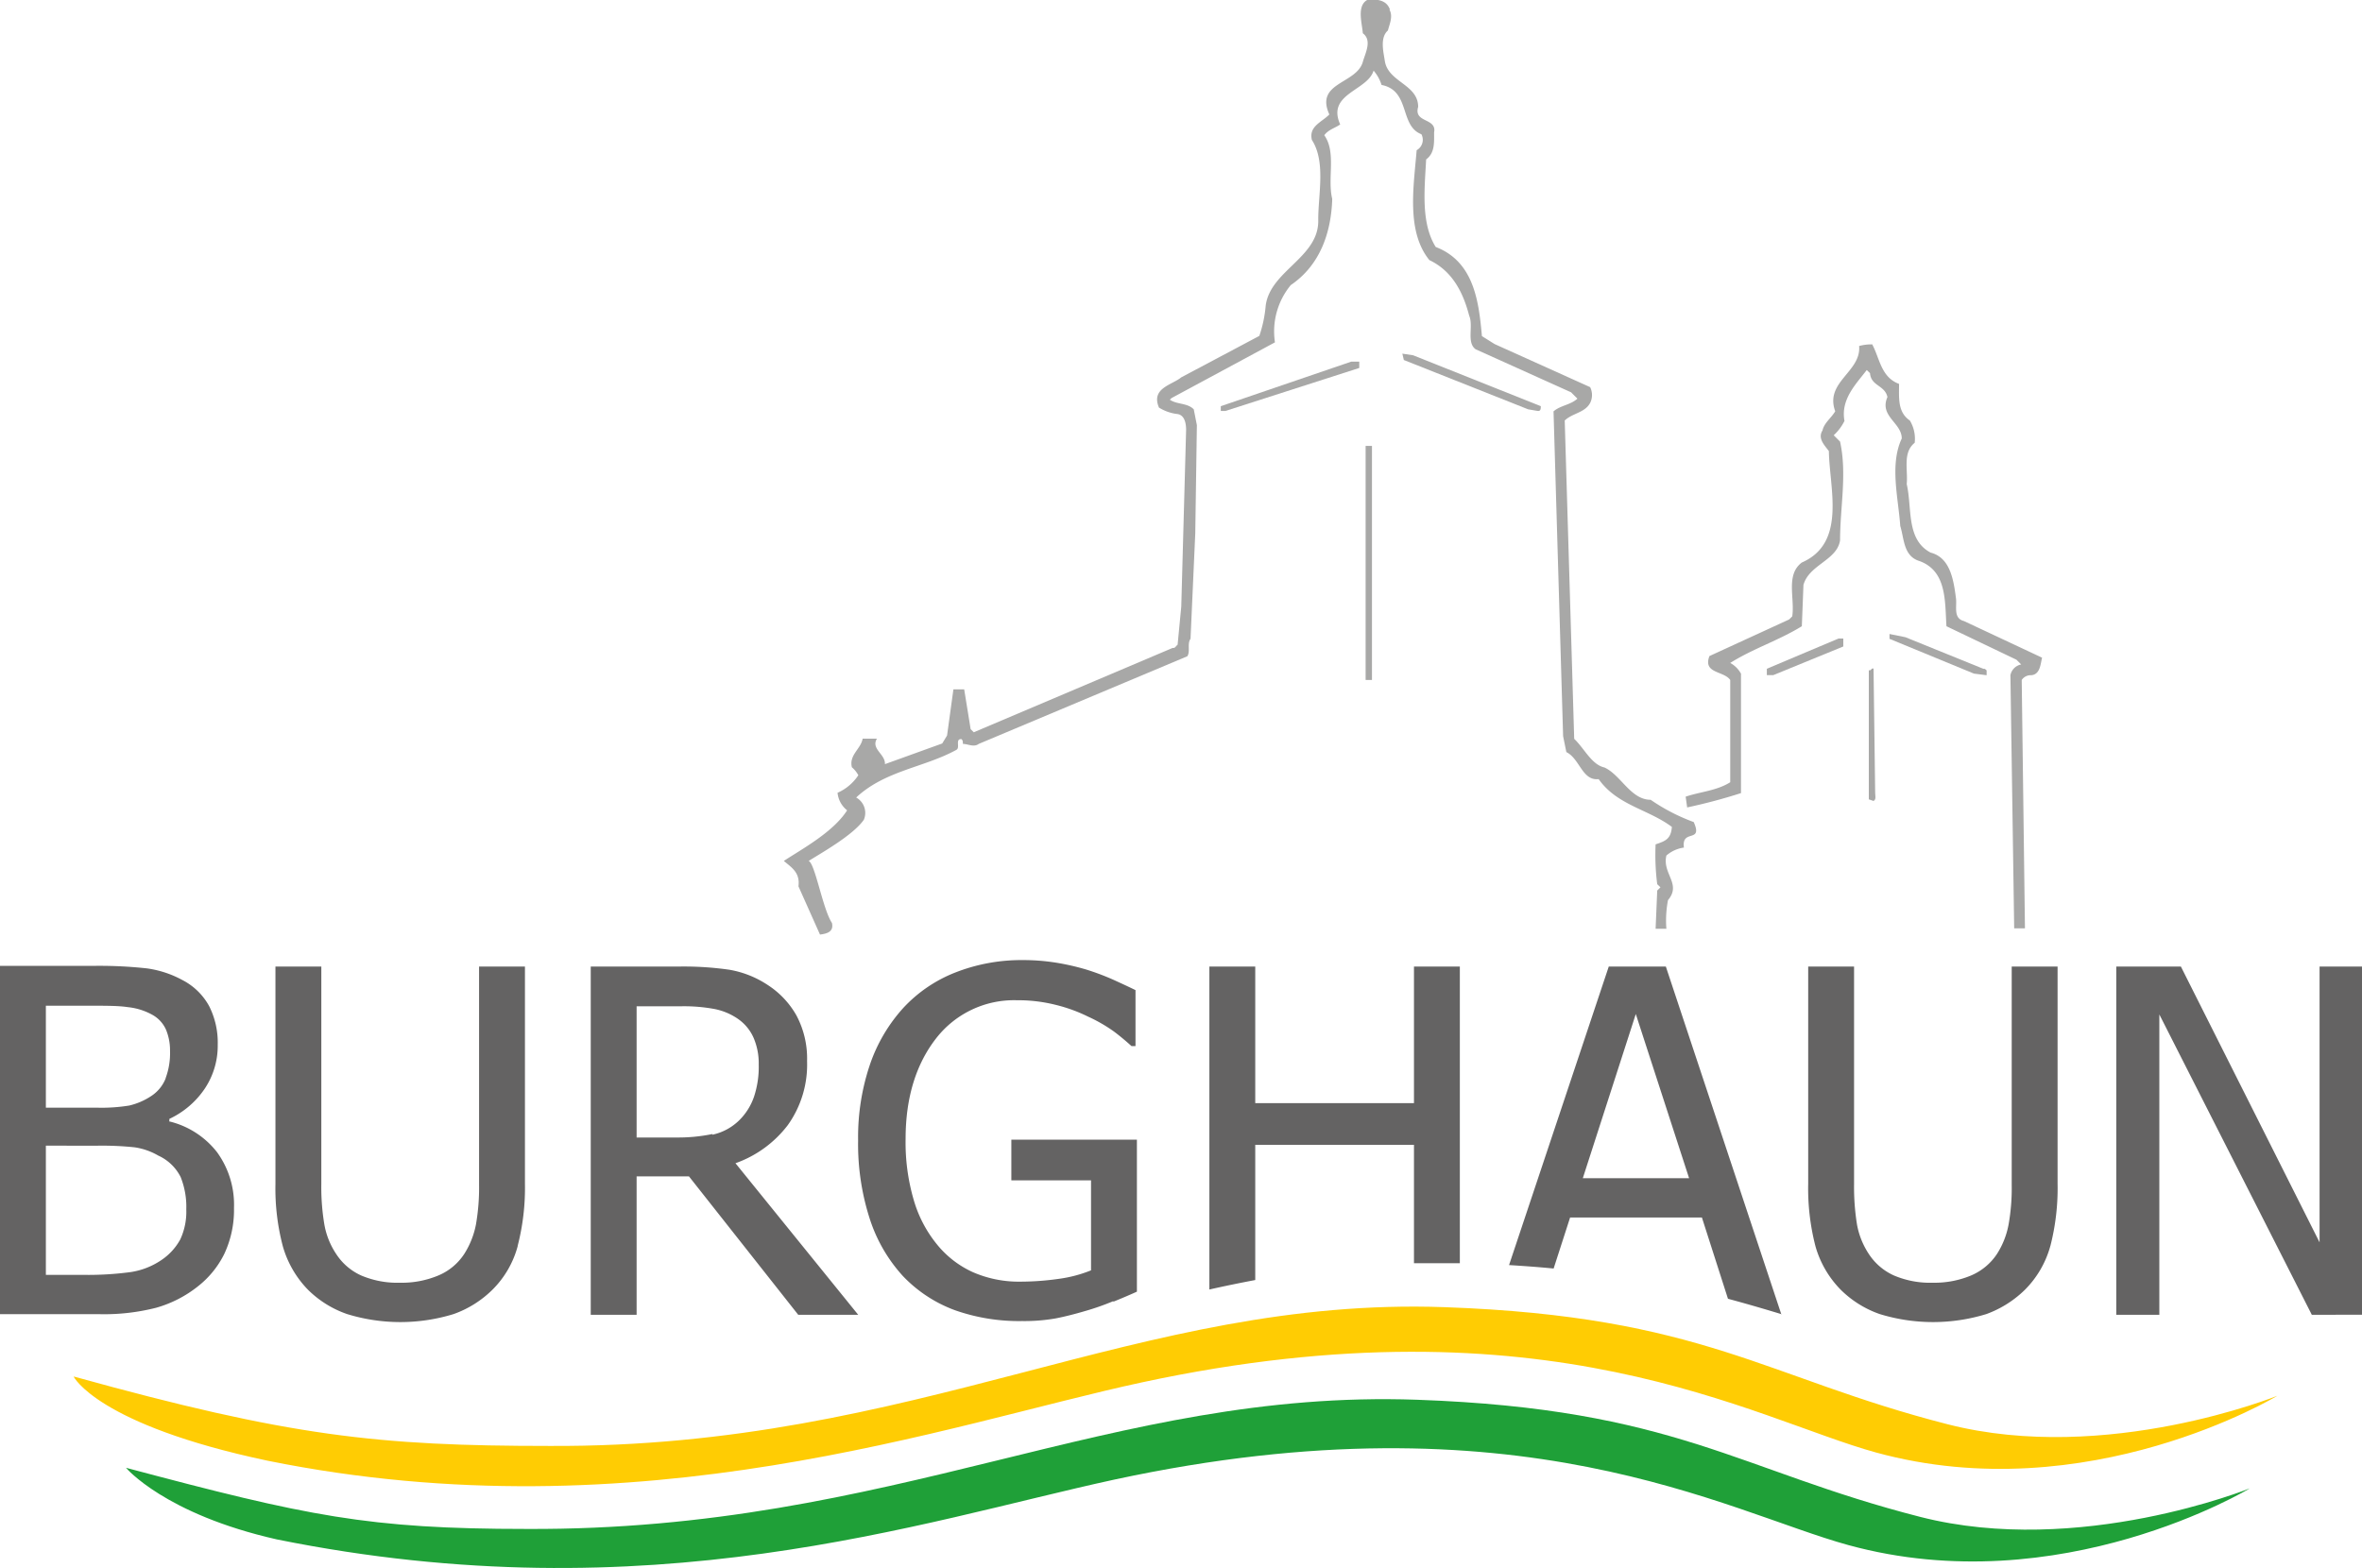 <?xml version="1.0" encoding="UTF-8" standalone="no"?><svg xmlns="http://www.w3.org/2000/svg" xmlns:xlink="http://www.w3.org/1999/xlink" data-name="Ebene 1" id="Ebene_1" viewBox="0 0 219.35 145.64"><defs><style>.cls-1{fill:none;}.cls-2{clip-path:url(#clip-path);}.cls-3{fill:#a8a8a7;}.cls-4{fill:#646363;}.cls-5{fill:#ffcc03;}.cls-6{fill:#1fa038;}</style><clipPath id="clip-path" transform="translate(-32.3 -31.66)"><rect class="cls-1" height="283.46" width="283.46"/></clipPath></defs><title>Burghaun Logo_RGB</title><g class="cls-2"><path class="cls-3" d="M161.34,32.57c.34.62,0,1.33-.15,1.92-.76.67-.41,2-.29,2.81.29,2,3.1,2.18,3.1,4.29-.45,1.51,1.75,1,1.48,2.37,0,.94.08,1.9-.74,2.51-.14,2.71-.51,5.89.89,8.13,3.53,1.36,4,5,4.29,8.28l1.18.74,8.87,4a1.64,1.64,0,0,1,0,1.47c-.5.92-1.64.94-2.36,1.63l.88,29.57c.94.89,1.62,2.4,2.81,2.66,1.54.71,2.44,3,4.29,3a17.82,17.82,0,0,0,4,2.07c.89,2-1.16.59-.91,2.37a3.12,3.12,0,0,0-1.63.74c-.4,1.7,1.43,2.63.15,4.14a10.12,10.12,0,0,0-.15,2.66h-1l.15-3.55.3-.3-.3-.29a21.45,21.45,0,0,1-.15-3.7c.85-.29,1.43-.46,1.51-1.62-2.2-1.65-5.08-2-6.8-4.44-1.53.18-1.74-1.89-3-2.51l-.3-1.48-.89-30.17c.67-.57,1.57-.59,2.22-1.18l-.59-.59-8.87-4c-.86-.64-.18-2.16-.59-3.11-.55-2.11-1.53-4.14-3.7-5.17-2.17-2.67-1.45-6.89-1.18-10.21a1.1,1.1,0,0,0,.44-1.48c-2.06-.79-1-4.05-3.7-4.58a3.74,3.74,0,0,0-.74-1.33c-.56,1.88-4.39,2.13-3.1,5-.49.34-1.08.47-1.48,1,1.14,1.6.27,4,.74,5.92-.1,3.15-1.14,6.16-3.85,8a6.76,6.76,0,0,0-1.47,5.32l-9.61,5.18-.15.15c.68.46,1.61.28,2.22.89l.29,1.47-.15,10.06L142.86,91c-.33.44,0,1.18-.3,1.62l-19.37,8.14c-.45.34-1,0-1.47,0,0-.17,0-.36-.15-.45-.59,0-.08.79-.45,1-3,1.65-6.63,1.92-9.31,4.43a1.63,1.63,0,0,1,.71,2.07c-1,1.42-3.81,3-5.12,3.82.6.26,1.31,4.49,2.16,5.76.19.82-.46,1-1.11,1.08l-2-4.48c.16-1.27-.61-1.73-1.36-2.36,1.79-1.17,4.58-2.68,5.88-4.7a2.36,2.36,0,0,1-.89-1.63,4.48,4.48,0,0,0,1.93-1.63,2.57,2.57,0,0,0-.6-.74c-.28-1.15.85-1.71,1-2.66h1.33c-.59.95.8,1.45.74,2.37l5.32-1.92.45-.74.59-4.29h1l.6,3.7.29.29,18.48-7.84c.21.06.3-.19.45-.29L142,88l.45-16.41c0-.62-.15-1.44-.89-1.48a4.2,4.2,0,0,1-1.63-.59c-.77-1.81,1.2-2.09,2.07-2.81l7.25-3.85a11.69,11.69,0,0,0,.59-2.81c.43-3.28,5-4.48,4.88-8,0-2.37.71-5.38-.59-7.39-.31-1.28.93-1.65,1.62-2.37-1.36-3,2.52-2.81,3.11-4.88.22-.8.89-2,0-2.66-.07-.95-.59-2.57.44-3.11.85-.07,1.75,0,2.07.89" transform="translate(-32.3 -31.66)"/><path class="cls-3" d="M206.15,63.62c.71,1.29.82,3.08,2.51,3.7,0,1.29-.15,2.62,1,3.4a3.27,3.27,0,0,1,.45,2.07c-1.14.92-.61,2.51-.74,3.84.52,2.22-.08,5.15,2.22,6.36,1.86.48,2.14,2.62,2.36,4.29.08.77-.26,1.82.74,2.07l7.25,3.4c-.15.62-.18,1.55-1,1.63a1,1,0,0,0-.89.44l.3,23.07h-1L219,94.38a1.26,1.26,0,0,1,1-1l-.44-.44-6.5-3.11c-.15-2.3.05-5.14-2.52-6.06-1.48-.46-1.4-2.07-1.77-3.25-.18-2.62-1-5.69.14-8.13,0-1.47-2.11-2.06-1.33-3.85-.25-1.12-1.52-1-1.62-2.22l-.3-.29c-1,1.31-2.44,2.72-2.07,4.73a4.59,4.59,0,0,1-1,1.33l.59.59c.66,3,0,6.11,0,9.17-.28,1.86-2.87,2.25-3.4,4.14l-.15,3.84c-2.14,1.32-4.52,2.07-6.65,3.41a2.49,2.49,0,0,1,1,1v11.09a51.55,51.55,0,0,1-5,1.33l-.14-1c1.37-.46,2.89-.55,4.14-1.34V94.82c-.6-.86-2.56-.58-1.93-2.22l7.4-3.4.29-.29c.25-1.7-.63-3.86.89-5,4.17-1.82,2.56-6.91,2.51-10.35-.41-.55-1.06-1.18-.59-1.92.15-.7.83-1.17,1.18-1.78-1-2.73,2.43-3.65,2.22-6.06a4.22,4.22,0,0,1,1.19-.15" transform="translate(-32.3 -31.66)"/><path class="cls-3" d="M175.39,69.39c0,.21,0,.49-.3.44l-.88-.15L162.67,65.1l-.14-.59,1,.15Z" transform="translate(-32.3 -31.66)"/></g><polygon class="cls-3" points="126.23 34.18 113.81 38.17 113.37 38.17 113.37 37.73 125.49 33.59 126.23 33.59 126.23 34.18"/><rect class="cls-3" height="21.74" width="0.59" x="126.82" y="41.42"/><g class="cls-2"><path class="cls-3" d="M216.5,93.79c.13-.05.2.07.29.14v.45l-1.18-.15L207.77,91v-.45l1.48.3Z" transform="translate(-32.3 -31.66)"/></g><polygon class="cls-3" points="171.18 60.05 164.68 62.71 164.08 62.71 164.08 62.12 170.74 59.31 171.18 59.31 171.18 60.05"/><g class="cls-2"><path class="cls-3" d="M206.44,105.32c0,.25.12.59-.15.74l-.44-.15v-12c.21.11.24-.25.44-.14Z" transform="translate(-32.3 -31.66)"/><path class="cls-4" d="M49.08,141a7.46,7.46,0,0,1,.52,3,6.1,6.1,0,0,1-.56,2.79,5.47,5.47,0,0,1-1.76,1.92,6.9,6.9,0,0,1-2.84,1.11,29.7,29.7,0,0,1-4.41.26H36.56v-12H41.4a29,29,0,0,1,3.39.15A6.16,6.16,0,0,1,47,139a4.32,4.32,0,0,1,2.08,2m-1.4-9.16a3.49,3.49,0,0,1-1.37,1.65,6.25,6.25,0,0,1-2,.86,15.92,15.92,0,0,1-3,.2H36.56v-9.47h4.09c1.49,0,2.66,0,3.51.13a5.91,5.91,0,0,1,2.3.72,2.94,2.94,0,0,1,1.25,1.36,5,5,0,0,1,.38,2,6.65,6.65,0,0,1-.41,2.52m.35,3.95v-.17a8.09,8.09,0,0,0,3.3-2.83,7.18,7.18,0,0,0,1.19-4.08,7.5,7.5,0,0,0-.79-3.55,5.91,5.91,0,0,0-2.52-2.45,9.58,9.58,0,0,0-3.28-1.07,40.58,40.58,0,0,0-5.13-.23H32.3v32.35h9.19a19.52,19.52,0,0,0,5.33-.6,11.05,11.05,0,0,0,3.88-2,8.71,8.71,0,0,0,2.43-3,9.6,9.6,0,0,0,.9-4.26,8.31,8.31,0,0,0-1.57-5.18A8,8,0,0,0,48,135.82M80.37,147.4a21.57,21.57,0,0,0,.68-5.78V121.44H76.79v20.29a20,20,0,0,1-.29,3.67,7.84,7.84,0,0,1-1.09,2.74,5.32,5.32,0,0,1-2.41,2,8.78,8.78,0,0,1-3.55.67,8.6,8.6,0,0,1-3.6-.67,5.43,5.43,0,0,1-2.33-2,7.17,7.17,0,0,1-1.1-2.75,21,21,0,0,1-.28-3.77V121.44H57.88v20.18a21,21,0,0,0,.69,5.82,9.5,9.5,0,0,0,2.36,4.05,9.61,9.61,0,0,0,3.6,2.23,16.82,16.82,0,0,0,9.9,0A9.79,9.79,0,0,0,78,151.49a9,9,0,0,0,2.38-4.09M98.45,137a15.62,15.62,0,0,1-3.29.32H91.42V125.13h4.21a15.53,15.53,0,0,1,3,.25,5.79,5.79,0,0,1,2.11.86,4.2,4.2,0,0,1,1.53,1.79,6,6,0,0,1,.49,2.51,8.83,8.83,0,0,1-.44,3,5.63,5.63,0,0,1-1.36,2.17,5.06,5.06,0,0,1-2.5,1.35M112,153.79l-11.4-14.08a10.52,10.52,0,0,0,4.86-3.54,9.67,9.67,0,0,0,1.79-5.95,8.5,8.5,0,0,0-1-4.26,8.13,8.13,0,0,0-2.66-2.81,9.27,9.27,0,0,0-3.54-1.41,29.69,29.69,0,0,0-4.61-.3H87.16v32.35h4.26V140.93h4.86l10.15,12.86Zm23.7-1.22c.91-.37,1.63-.68,2.18-.93V137.52H126.22v3.78h7.4v8.36a12.35,12.35,0,0,1-3,.79,25.39,25.39,0,0,1-3.59.26,10.64,10.64,0,0,1-4.38-.88,9.11,9.11,0,0,1-3.32-2.56,11.6,11.6,0,0,1-2.17-4.13,19,19,0,0,1-.76-5.69c0-3.89,1-7,2.85-9.36a9.15,9.15,0,0,1,7.48-3.52,14.35,14.35,0,0,1,3.61.43,14.49,14.49,0,0,1,3,1.09,14.25,14.25,0,0,1,2.4,1.38c.56.42,1.11.88,1.64,1.36h.37v-5.2c-.55-.27-1.26-.6-2.14-1a23.32,23.32,0,0,0-2.4-.9,22.24,22.24,0,0,0-2.84-.65,19.38,19.38,0,0,0-3.1-.24A16.8,16.8,0,0,0,121,122a13.07,13.07,0,0,0-4.81,3.28,15.06,15.06,0,0,0-3.11,5.29,21,21,0,0,0-1.09,7,22.61,22.61,0,0,0,1.08,7.3,14.43,14.43,0,0,0,3.09,5.33,12.74,12.74,0,0,0,4.84,3.17,17.92,17.92,0,0,0,6.22,1,16.88,16.88,0,0,0,3.08-.24c.84-.16,1.79-.4,2.84-.71a23.33,23.33,0,0,0,2.55-.9M167.87,149V121.44h-4.26v12.69H148.87V121.44h-4.26v30c1.41-.32,2.83-.61,4.26-.88V138h14.74v11c1.39,0,2.82,0,4.26,0m21.29-7.9h-9.87l4.92-15.25Zm8.57,12.66L187,121.44H181.7l-9.26,27.73c1.44.09,2.82.19,4.14.32l1.53-4.74h12.24l2.42,7.55c1.71.46,3.35.94,5,1.44m24.94-6.34a21.6,21.6,0,0,0,.67-5.78V121.44h-4.26v20.29a19.13,19.13,0,0,1-.29,3.67,7.63,7.63,0,0,1-1.08,2.74,5.43,5.43,0,0,1-2.41,2,8.82,8.82,0,0,1-3.55.67,8.6,8.6,0,0,1-3.6-.67,5.46,5.46,0,0,1-2.34-2,7.33,7.33,0,0,1-1.1-2.75,22.12,22.12,0,0,1-.27-3.77V121.44h-4.26v20.18a21.47,21.47,0,0,0,.68,5.82,9.42,9.42,0,0,0,2.37,4.05,9.65,9.65,0,0,0,3.59,2.23,16.85,16.85,0,0,0,9.91,0,10,10,0,0,0,3.56-2.24,9.19,9.19,0,0,0,2.38-4.09m29,6.39V121.44h-4v25.62l-12.88-25.62h-6v32.35h4v-27.9l14.16,27.9Z" transform="translate(-32.3 -31.66)"/><path class="cls-5" d="M39.18,159.53c20,5.54,28.21,6.44,44.15,6.44,34.23.18,54.62-13.9,83.13-12.89,24,.85,29.79,6.55,46.72,10.88,14.75,3.77,30.61-2.65,30.61-2.65s-17.6,10.66-37.27,5.27c-11.36-3.12-30.5-14.63-68.19-6.51-17.94,3.86-46.5,14.29-81.19,7.27-15.82-3.35-18-7.81-18-7.81" transform="translate(-32.3 -31.66)"/><path class="cls-6" d="M44,168c16.84,4.48,22.47,5.68,37.2,5.68,34.23.17,54.18-13,82.69-12,24,.85,29.8,6.55,46.73,10.88,14.75,3.77,30.61-2.65,30.61-2.65s-17.6,10.66-37.28,5.27c-11.35-3.12-30.5-14.2-68.18-6.08C117.81,173,92.69,181.67,58,174.65,47.6,172.3,44,168,44,168" transform="translate(-32.3 -31.66)"/></g></svg>